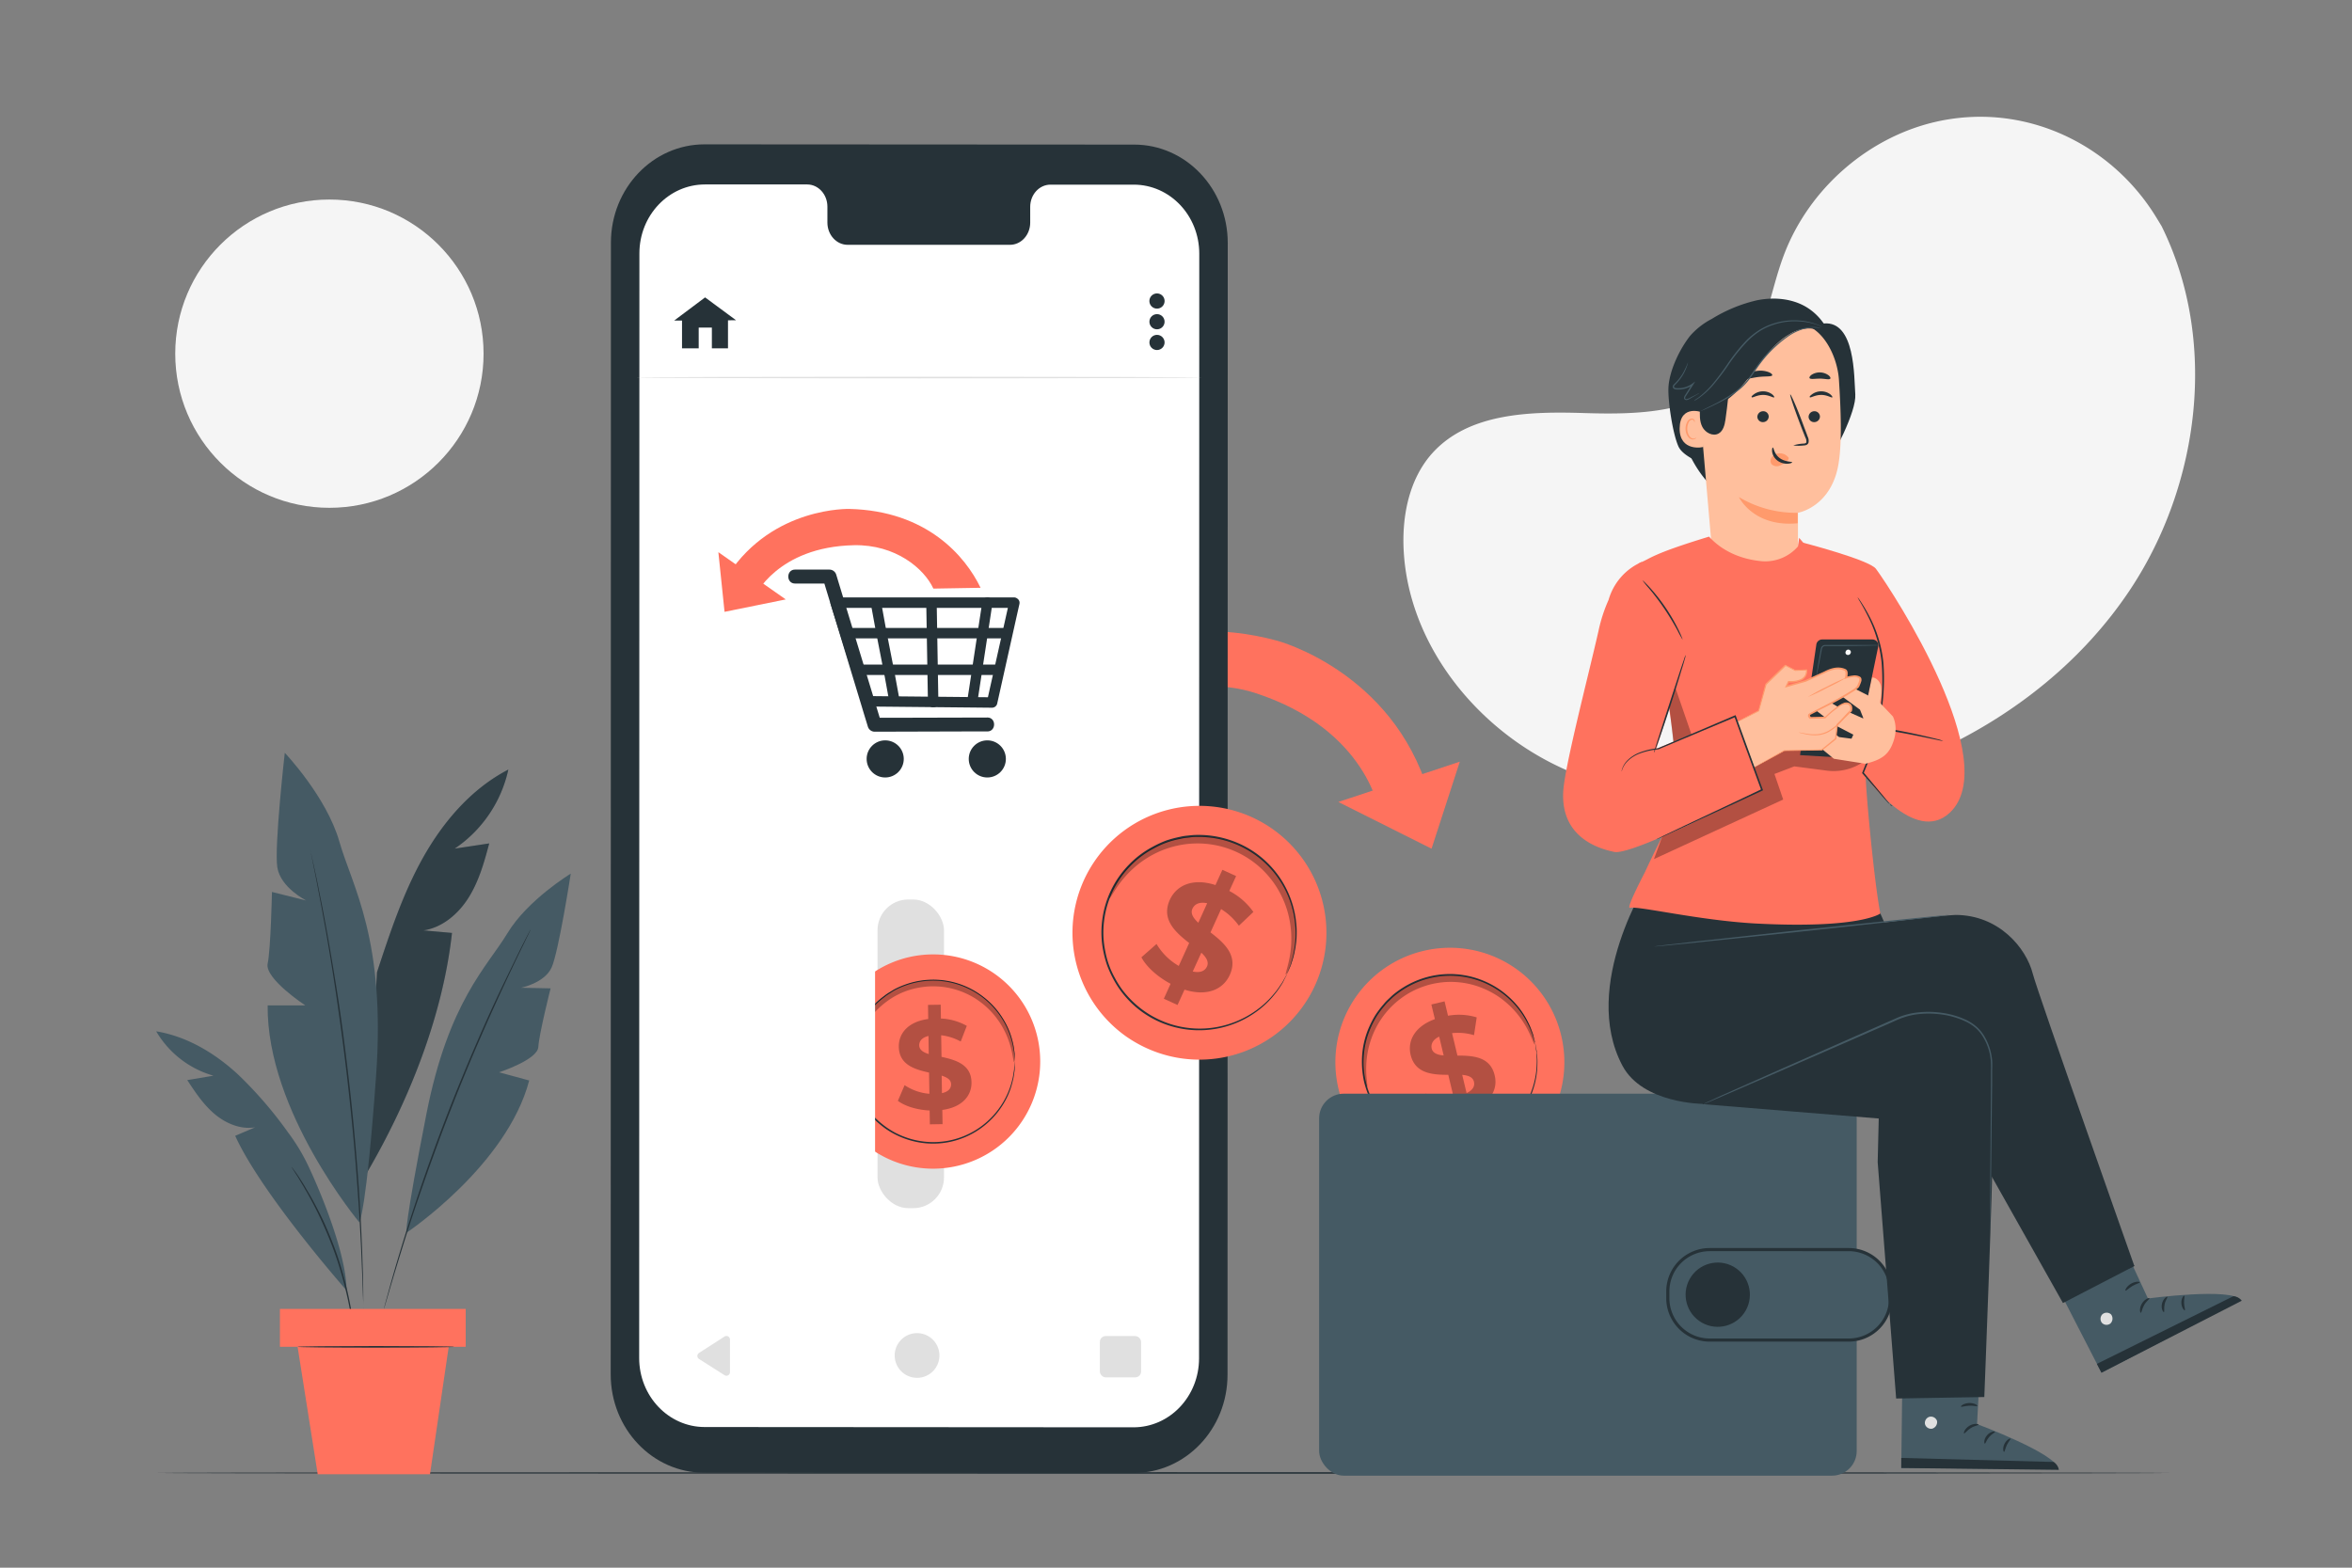 <svg xmlns="http://www.w3.org/2000/svg" viewBox="0 0 750 500"><rect x="0" y="0" width="750" height="500" fill="#808080" stroke="none"/><g id="freepik--background-simple--inject-6"><path d="M689.27,72.1l-1.52-2.5C675,48.53,651.85,35.83,627.48,37.37a64,64,0,0,0-9.33,1.29c-22.16,4.74-41.44,21.49-49.43,43-4.7,12.62-6,27.16-14.93,37.17-11.61,13-31.32,13.45-48.64,12.91s-37-.08-48.6,13c-7.23,8.2-9.53,19.85-8.95,30.83,1.54,29.07,21.8,55.06,47.55,68s56.09,14.08,84.27,8.39c39.49-8,77.05-29.82,99.62-63.58S707.33,108.54,689.27,72.1Z" style="fill:#f5f5f5"></path><circle cx="105.04" cy="112.8" r="49.16" style="fill:#f5f5f5"></circle></g><g id="freepik--Floor--inject-6"><path d="M691.74,469.79c0,.15-143.61.26-320.72.26s-320.76-.11-320.76-.26,143.58-.26,320.76-.26S691.74,469.65,691.74,469.79Z" style="fill:#263238"></path></g><g id="freepik--Arrow--inject-6"><path d="M407.29,204.36s36.65,9.66,48.24,48.31L440,259.58s-3.57-26.89-39.88-38.6c-19.65-6.34-45.67,2.6-52.87,10.8l-17.49-7.55C341.45,211.36,370.3,194.28,407.29,204.36Z" style="fill:#FF725E"></path><polygon points="465.5 242.93 426.76 255.78 456.49 270.68 465.5 242.93" style="fill:#FF725E"></polygon></g><g id="freepik--Device--inject-6"><path d="M361.57,469.79l-137-.08c-16.48,0-29.83-14-29.83-31.37l.07-360.95c0-17.32,13.38-31.36,29.86-31.35l137,.08c16.48,0,29.83,14.06,29.83,31.37l-.07,361C391.43,455.76,378.06,469.8,361.57,469.79Z" style="fill:#263238"></path><path d="M361.53,58.89l-26.56,0c-3.57,0-6.46,3.17-6.46,7.08V71c0,3.91-2.89,7.08-6.45,7.08l-51.77,0c-3.56,0-6.45-3.18-6.45-7.09V65.91c0-3.91-2.89-7.08-6.45-7.08h-9.34l-23.25,0c-11.55,0-20.91,9.83-20.91,22l-.07,352.31c0,12.13,9.35,22,20.89,22l136.73.09c11.54,0,20.91-9.83,20.91-22l.07-352.31C382.42,68.73,373.07,58.9,361.53,58.89Z" style="fill:#fff"></path><path d="M232.77,427.26V437.6a1.13,1.13,0,0,1-1.74,1l-8.13-5.17a1.14,1.14,0,0,1,0-1.92L231,426.3A1.13,1.13,0,0,1,232.77,427.26Z" style="fill:#e0e0e0"></path><path d="M299.56,432.33a7.13,7.13,0,1,1-7.13-7.14A7.14,7.14,0,0,1,299.56,432.33Z" style="fill:#e0e0e0"></path><rect x="350.72" y="426.12" width="13.15" height="13.18" rx="1.87" style="fill:#e0e0e0"></rect><path d="M253.52,186.12h11l-2.14-1.63q2.43,8,4.87,16l7.71,25.4c.59,2,1.19,3.9,1.78,5.85a2.28,2.28,0,0,0,2.14,1.63l31.46-.09h4.51c2.85,0,2.86-4.44,0-4.43l-31.46.08-4.51,0,2.14,1.62-4.86-16-7.72-25.39-1.78-5.86a2.28,2.28,0,0,0-2.14-1.63h-11c-2.86,0-2.86,4.44,0,4.44Z" style="fill:#263238"></path><path d="M321.86,191.77q-3.11,13.92-6.22,27.84c-.29,1.33-.59,2.67-.89,4l1.61-1.22-13.47-.13-21.6-.21-4.94-.05,1.6,1.22q-4.32-13.78-8.66-27.57l-1.22-3.88-1.61,2.1h57a1.67,1.67,0,0,0,0-3.33h-57a1.68,1.68,0,0,0-1.6,2.11q4.33,13.78,8.66,27.57c.41,1.29.82,2.59,1.22,3.88a1.73,1.73,0,0,0,1.61,1.23l13.47.13,21.6.21,4.94.05a1.7,1.7,0,0,0,1.6-1.22l6.21-27.85.9-4C325.53,190.56,322.33,189.67,321.86,191.77Z" style="fill:#263238"></path><path d="M277.8,193.19c1.75,10.15,4,20.22,5.73,30.37.36,2.11,3.57,1.21,3.21-.88-1.75-10.16-4-20.22-5.73-30.38-.36-2.1-3.57-1.21-3.21.89Z" style="fill:#263238"></path><path d="M295.37,192.75q.25,15.62.53,31.23c0,2.14,3.36,2.15,3.33,0q-.25-15.61-.53-31.23c0-2.14-3.36-2.15-3.33,0Z" style="fill:#263238"></path><path d="M311.6,224.36l4.23-27.74.6-4a1.73,1.73,0,0,0-1.16-2.05,1.69,1.69,0,0,0-2,1.17q-2.12,13.86-4.22,27.74c-.2,1.32-.41,2.64-.61,4a1.73,1.73,0,0,0,1.16,2.05,1.67,1.67,0,0,0,2.05-1.16Z" style="fill:#263238"></path><path d="M270.09,203.61h50.33a1.67,1.67,0,0,0,0-3.33H270.09a1.67,1.67,0,0,0,0,3.33Z" style="fill:#263238"></path><path d="M274.81,215.29h43.58a1.66,1.66,0,0,0,0-3.32H274.81a1.66,1.66,0,0,0,0,3.32Z" style="fill:#263238"></path><circle cx="314.83" cy="242.05" r="5.92" style="fill:#263238"></circle><circle cx="282.27" cy="242.05" r="5.92" style="fill:#263238"></circle><path d="M270.92,162.32s-24.35-.82-38.63,20.85l8.32,7.13s7.17-15.9,31.69-16.41c13.28-.27,22.4,7.46,25.33,13.84l15.05-.26C307.83,177.38,295.56,162.94,270.92,162.32Z" style="fill:#FF725E"></path><polygon points="229.07 176.11 250.56 191.18 231.04 195.14 229.07 176.11" style="fill:#FF725E"></polygon><path d="M371.36,96a2.42,2.42,0,1,1-2.42-2.41A2.42,2.42,0,0,1,371.36,96Z" style="fill:#263238"></path><circle cx="368.94" cy="102.61" r="2.42" style="fill:#263238"></circle><circle cx="368.94" cy="109.22" r="2.42" style="fill:#263238"></circle><polygon points="224.84 94.85 214.97 102.25 217.48 102.25 217.48 111.09 222.8 111.11 222.8 104.49 227 104.47 227 111.09 232.14 111.09 232.14 102.16 234.7 102.13 224.84 94.85" style="fill:#263238"></polygon><path d="M383.05,120.41c0,.14-40.27.26-89.93.26s-89.93-.12-89.93-.26,40.26-.26,89.93-.26S383.05,120.27,383.05,120.41Z" style="fill:#e0e0e0"></path><rect x="279.82" y="286.89" width="21.2" height="98.44" rx="9.8" style="fill:#e0e0e0"></rect><path d="M331.7,338.45a34.17,34.17,0,1,1-34.22-34.05A34.13,34.13,0,0,1,331.7,338.45Z" style="fill:#FF725E"></path><path d="M324.51,338.81a26,26,0,1,1-26.08-25.95A26,26,0,0,1,324.51,338.81Z" style="fill:#FF725E"></path><path d="M323.57,338.46a2,2,0,0,1-.05-.42c0-.31-.06-.72-.09-1.24q0-.41-.06-.9c0-.34-.11-.7-.18-1.09a18.55,18.55,0,0,0-.55-2.68,25,25,0,0,0-2.91-6.87,26,26,0,0,0-17.48-12.07,26,26,0,0,0-13.53,1.14,26.83,26.83,0,0,0-3.36,1.48c-.54.3-1.06.64-1.6,1a12.56,12.56,0,0,0-1.55,1.07,29.8,29.8,0,0,0-2.93,2.48,30.39,30.39,0,0,0-2.52,3,24.89,24.89,0,0,0-3.68,7.09,27.23,27.23,0,0,0-1.32,8.12,27.57,27.57,0,0,0,1.34,8.12,24.88,24.88,0,0,0,3.7,7.08,29,29,0,0,0,2.53,3,29.8,29.8,0,0,0,2.93,2.48,26.39,26.39,0,0,0,3.16,2,27.6,27.6,0,0,0,3.36,1.47,26,26,0,0,0,13.54,1.11,25.64,25.64,0,0,0,10.86-4.8,26,26,0,0,0,6.59-7.32,25.12,25.12,0,0,0,2.89-6.88,17.89,17.89,0,0,0,.54-2.68c.06-.39.14-.75.17-1.08s0-.63.06-.91q.06-.78.09-1.23a2,2,0,0,1,.05-.42,2.21,2.21,0,0,1,0,.42l0,1.24c0,.27,0,.58,0,.91s-.09.7-.15,1.1a16.87,16.87,0,0,1-.5,2.7,24.32,24.32,0,0,1-2.83,7,26.29,26.29,0,0,1-17.63,12.41,26.32,26.32,0,0,1-13.79-1.09,27.16,27.16,0,0,1-3.43-1.49,26.21,26.21,0,0,1-3.23-2,30.8,30.8,0,0,1-3-2.52,30.21,30.21,0,0,1-2.58-3,25.32,25.32,0,0,1-3.79-7.23,25.86,25.86,0,0,1,0-16.58,25.3,25.3,0,0,1,3.76-7.24,28,28,0,0,1,2.58-3,29.65,29.65,0,0,1,3-2.53,13,13,0,0,1,1.58-1.09c.55-.32,1.08-.67,1.64-1a27.23,27.23,0,0,1,3.43-1.5,26.33,26.33,0,0,1,13.79-1.12,26,26,0,0,1,11,4.92,25.69,25.69,0,0,1,6.63,7.45,24.4,24.4,0,0,1,2.86,7,18.17,18.17,0,0,1,.5,2.71c.06.39.12.76.15,1.09l0,.92c0,.52,0,.93,0,1.24A2.21,2.21,0,0,1,323.57,338.46Z" style="fill:#263238"></path><g style="opacity:0.3"><path d="M323.36,338.73c-.15,0-.26-1.14-.68-3.13a27.77,27.77,0,0,0-3-8,26.48,26.48,0,0,0-3.42-4.73,26,26,0,0,0-5.08-4.29,24.24,24.24,0,0,0-3.14-1.72,25.16,25.16,0,0,0-7.29-2.08,26.21,26.21,0,0,0-4-.19,25.67,25.67,0,0,0-3.95.45,25,25,0,0,0-3.73,1,23.41,23.41,0,0,0-3.41,1.53,23.69,23.69,0,0,0-3,1.93,26.13,26.13,0,0,0-4.8,4.62,26.75,26.75,0,0,0-3.1,4.94,27.77,27.77,0,0,0-2.46,8.16c-.29,2-.33,3.16-.48,3.17s-.34-1.14-.29-3.24a24.23,24.23,0,0,1,2-8.67,26.38,26.38,0,0,1,11.29-12.58,25.47,25.47,0,0,1,3.66-1.69,26.08,26.08,0,0,1,4-1.14,27.36,27.36,0,0,1,4.27-.49,27.78,27.78,0,0,1,4.29.21,25.8,25.8,0,0,1,4.07.87,25.92,25.92,0,0,1,7.11,3.37,26.31,26.31,0,0,1,5.31,4.73,26.85,26.85,0,0,1,3.43,5.16,24.54,24.54,0,0,1,2.51,8.52C323.63,337.57,323.48,338.73,323.36,338.73Z"></path></g><g style="opacity:0.3"><path d="M300.49,354l.07,4.53-4.05.07-.07-4.42c-4-.18-7.87-1.37-10.13-3.08l2.15-5a16.46,16.46,0,0,0,7.9,2.75l-.11-6.76c-4.51-1-9.55-2.45-9.64-8.24-.07-4.29,3-8,9.38-8.85l-.07-4.5,4.05-.06.07,4.41a18.37,18.37,0,0,1,8.25,2.34l-1.94,5a16.62,16.62,0,0,0-6.23-2l.11,6.88c4.51,1,9.47,2.41,9.56,8.11C309.86,349.46,306.84,353.15,300.49,354Zm-4.33-17.84-.09-5.75c-2.14.52-3,1.71-2.95,3.05S294.37,335.65,296.16,336.18Zm7.12,9.65c0-1.41-1.21-2.16-3-2.75l.09,5.59C302.43,348.2,303.3,347.13,303.28,345.83Z"></path></g><rect x="239.6" y="290.84" width="39.44" height="88.16" style="fill:#fff"></rect></g><g id="freepik--Coins--inject-6"><path d="M497.94,330.74a36.51,36.51,0,1,1-43.58-27.57A36.46,36.46,0,0,1,497.94,330.74Z" style="fill:#FF725E"></path><path d="M490.52,332.78a27.82,27.82,0,1,1-33.21-21A27.78,27.78,0,0,1,490.52,332.78Z" style="fill:#FF725E"></path><path d="M489.46,332.63a2.23,2.23,0,0,1-.15-.42l-.38-1.27-.27-.93c-.12-.34-.28-.7-.43-1.09a21,21,0,0,0-1.2-2.66,26.73,26.73,0,0,0-4.63-6.5,27.64,27.64,0,0,0-34.87-4.2,29.09,29.09,0,0,0-3.16,2.32c-.5.44-1,.92-1.45,1.37a13.72,13.72,0,0,0-1.37,1.48,29.79,29.79,0,0,0-2.47,3.27,30.82,30.82,0,0,0-1.94,3.69,26.48,26.48,0,0,0-2.19,8.25,27.1,27.1,0,0,0,3.78,16.93,26.55,26.55,0,0,0,5.5,6.53,25,25,0,0,0,7,4.42A27.5,27.5,0,0,0,455,365.2a28.92,28.92,0,0,0,3.84.75,27.67,27.67,0,0,0,29.76-18.67,26.37,26.37,0,0,0,1.42-7.84,21.11,21.11,0,0,0-.05-2.92c0-.42,0-.81-.08-1.17s-.1-.67-.15-1c-.08-.55-.14-1-.19-1.31a2.84,2.84,0,0,1-.05-.45,2.41,2.41,0,0,1,.11.44c.06.32.14.75.25,1.3q.07.44.18,1c0,.36.06.75.1,1.18a19.34,19.34,0,0,1,.1,2.94,26.15,26.15,0,0,1-1.33,7.94,28,28,0,0,1-15.5,17,28.07,28.07,0,0,1-14.63,2.06,28.62,28.62,0,0,1-3.93-.75,29.14,29.14,0,0,1-3.85-1.4,31.8,31.8,0,0,1-3.7-1.93,30.94,30.94,0,0,1-3.4-2.57,26.63,26.63,0,0,1-5.62-6.66,29.78,29.78,0,0,1-3.36-8.33,30.1,30.1,0,0,1-.51-9,27,27,0,0,1,2.25-8.42,30.72,30.72,0,0,1,2-3.77,31.91,31.91,0,0,1,2.53-3.32,14.31,14.31,0,0,1,1.4-1.51c.5-.46,1-.95,1.48-1.39a27.74,27.74,0,0,1,3.23-2.36,28.18,28.18,0,0,1,14.12-4.37,28,28,0,0,1,21.28,8.8,26.19,26.19,0,0,1,4.59,6.61,20.54,20.54,0,0,1,1.16,2.71c.15.4.3.76.41,1.1s.17.66.24,1l.33,1.28A2.49,2.49,0,0,1,489.46,332.63Z" style="fill:#263238"></path><g style="opacity:0.3"><path d="M489.31,333c-.16,0-.54-1.13-1.44-3.11a29.78,29.78,0,0,0-5-7.63,28.84,28.84,0,0,0-4.66-4.13,27.79,27.79,0,0,0-6.3-3.3,26.58,26.58,0,0,0-7.64-1.61,25.83,25.83,0,0,0-4.12.06A28.94,28.94,0,0,0,456,314a29.27,29.27,0,0,0-4,1.38,26.43,26.43,0,0,0-3.65,1.94,27,27,0,0,0-5.92,5.1,27.41,27.41,0,0,0-3.92,5.93,28.93,28.93,0,0,0-2.1,5.87,30,30,0,0,0-.67,9.08c.17,2.17.4,3.37.23,3.41s-.62-1.1-1-3.31a25.66,25.66,0,0,1,0-9.49,27.83,27.83,0,0,1,6-12.77,27.43,27.43,0,0,1,2.86-3,27.11,27.11,0,0,1,3.42-2.62,27.8,27.8,0,0,1,3.92-2.12,30,30,0,0,1,4.34-1.5,29.48,29.48,0,0,1,4.52-.78,27.59,27.59,0,0,1,4.45,0,26.83,26.83,0,0,1,4.26.64,26.17,26.17,0,0,1,3.94,1.22,28.34,28.34,0,0,1,6.63,3.7,28.68,28.68,0,0,1,4.77,4.58,26.13,26.13,0,0,1,4.6,8.31C489.32,331.7,489.43,332.94,489.31,333Z"></path></g><g style="opacity:0.3"><path d="M469,354.21l1.13,4.72-4.21,1-1.1-4.58c-4.23.74-8.53.39-11.28-.87l1.09-5.68a17.49,17.49,0,0,0,8.87,1l-1.68-7c-4.94,0-10.53-.33-12-6.35-1.06-4.46,1.26-9.06,7.73-11.41l-1.12-4.67,4.21-1,1.1,4.59a19.57,19.57,0,0,1,9.15.52l-.86,5.68a17.89,17.89,0,0,0-7-.65l1.71,7.16c4.94,0,10.44.31,11.86,6.24C477.72,347.28,475.42,351.84,469,354.21Zm-8.65-17.59-1.43-6c-2.11,1-2.7,2.47-2.37,3.85S458.36,336.48,460.36,336.62ZM470,345c-.35-1.47-1.77-2-3.73-2.18l1.39,5.81C469.68,347.69,470.34,346.38,470,345Z"></path></g><path d="M419.11,314.76a40.52,40.52,0,0,1-53.95,19.32,41.26,41.26,0,0,1-6.17-3.59,40.49,40.49,0,1,1,60.12-15.73Z" style="fill:#FF725E"></path><path d="M411.21,311.5a30.91,30.91,0,1,1-14.82-41.08A30.87,30.87,0,0,1,411.21,311.5Z" style="fill:#FF725E"></path><path d="M410.38,310.64a4.49,4.49,0,0,1,.16-.47c.13-.34.31-.79.53-1.37l.4-1c.12-.37.23-.8.36-1.25a21.79,21.79,0,0,0,.76-3.15,29.24,29.24,0,0,0,.37-8.85,30.7,30.7,0,0,0-27.74-27.47,31.54,31.54,0,0,0-4.36-.12c-.73,0-1.46.15-2.2.22a15,15,0,0,0-2.21.36,27.58,27.58,0,0,0-8.62,3.11,29.38,29.38,0,0,0-7.55,5.74,30.14,30.14,0,0,0-8.22,17.44,29.47,29.47,0,0,0,.38,9.48,27.62,27.62,0,0,0,3.09,8.62,30.42,30.42,0,0,0,2.37,3.78,32.31,32.31,0,0,0,2.86,3.28,30.88,30.88,0,0,0,14,8.07,30.85,30.85,0,0,0,24.87-4.16,29.51,29.51,0,0,0,6.6-5.92,22.61,22.61,0,0,0,1.94-2.6c.27-.39.53-.74.73-1.07l.53-.95.72-1.28a3,3,0,0,1,.26-.43,2.92,2.92,0,0,1-.2.46c-.17.32-.39.76-.67,1.31l-.5,1c-.2.34-.45.7-.71,1.1a22,22,0,0,1-1.91,2.65,29.17,29.17,0,0,1-6.58,6.06,31.12,31.12,0,0,1-25.22,4.38A30.79,30.79,0,0,1,355,312.22a35.28,35.28,0,0,1-1.93-4.23,34.55,34.55,0,0,1-1.24-4.57,30.06,30.06,0,0,1-.39-9.67,30.85,30.85,0,0,1,8.4-17.82,30,30,0,0,1,7.71-5.85,34,34,0,0,1,4.31-2,36.33,36.33,0,0,1,4.49-1.2,15.73,15.73,0,0,1,2.25-.36c.76-.07,1.51-.18,2.25-.21a31.78,31.78,0,0,1,19.81,5.92,31.11,31.11,0,0,1,12.68,22.23,29.08,29.08,0,0,1-.48,8.94,21.48,21.48,0,0,1-.82,3.16c-.15.45-.26.87-.4,1.25s-.3.7-.43,1l-.59,1.35A1.93,1.93,0,0,1,410.38,310.64Z" style="fill:#263238"></path><g style="opacity:0.3"><path d="M410,310.83c-.17-.07.29-1.35.85-3.7a32.84,32.84,0,0,0,.84-10.08,31.86,31.86,0,0,0-1.27-6.81,30.79,30.79,0,0,0-3.27-7.19,28.79,28.79,0,0,0-2.51-3.45,29.84,29.84,0,0,0-3.1-3.17,29.08,29.08,0,0,0-3.67-2.76,30,30,0,0,0-8.64-3.74,29.89,29.89,0,0,0-13.19-.35,31.12,31.12,0,0,0-7.49,2.53,32,32,0,0,0-5.84,3.73,33,33,0,0,0-6.78,7.51c-1.33,2-1.95,3.23-2.12,3.15s.21-1.39,1.33-3.62a29,29,0,0,1,6.5-8.31,31.18,31.18,0,0,1,6-4.2,31.54,31.54,0,0,1,7.93-2.92,30.13,30.13,0,0,1,4.53-.65,31.21,31.21,0,0,1,9.67.85,31.4,31.4,0,0,1,9.33,4,30.24,30.24,0,0,1,3.93,3,30.83,30.83,0,0,1,5.92,7.21,30.9,30.9,0,0,1,4.36,15,28.76,28.76,0,0,1-1.62,10.42C410.9,309.73,410.15,310.89,410,310.83Z"></path></g><g style="opacity:0.3"><path d="M377.72,315.64l-2.23,4.9-4.37-2,2.16-4.77c-4.21-2.23-7.76-5.48-9.31-8.45l4.83-4.25a19.46,19.46,0,0,0,7.08,7l3.32-7.31c-4.32-3.39-9-7.47-6.18-13.74,2.11-4.64,7.29-7.09,14.56-4.74l2.21-4.86,4.38,2L392,284.16a21.61,21.61,0,0,1,7.68,6.7l-4.63,4.39a19.65,19.65,0,0,0-5.67-5.31L386,297.38c4.35,3.34,8.95,7.39,6.15,13.56C390.09,315.5,385,317.93,377.72,315.64Zm4.4-21.34,2.82-6.22c-2.56-.53-4.05.33-4.71,1.77S380.47,292.81,382.12,294.3Zm2.75,14c.69-1.53-.2-2.94-1.79-4.45l-2.74,6C382.75,310.37,384.23,309.67,384.87,308.27Z"></path></g></g><g id="freepik--Plants--inject-6"><path d="M162.1,245.45c-11.71,6.06-20.69,16.51-27.15,28s-10.61,24.12-14.74,36.65l-3.6,64.61c13.62-23.18,24.56-50.43,27.52-77.16l-9.07-.81c6.08-.93,11.18-5.33,14.43-10.56S154.41,275,156,269L145,270.66A41,41,0,0,0,162.1,245.45Z" style="fill:#455a64"></path><g style="opacity:0.3"><path d="M162.1,245.45c-11.71,6.06-20.69,16.51-27.15,28s-10.61,24.12-14.74,36.65l-3.6,64.61c13.62-23.18,24.56-50.43,27.52-77.16l-9.07-.81c6.08-.93,11.18-5.33,14.43-10.56S154.41,275,156,269L145,270.66A41,41,0,0,0,162.1,245.45Z"></path></g><path d="M114.59,389.86S85,354.46,85.35,320.66h12s-13-8.53-12-13.31,1.37-22.87,1.37-22.87l10.92,2.73s-8.19-4.1-9.21-10.58,2.38-36.53,2.38-36.53,13.32,14,17.41,28.33,14.85,31.07,11.7,74.76S114.59,389.86,114.59,389.86Z" style="fill:#455a64"></path><path d="M129.58,393.2s32-21.35,39.17-48.59L159.14,342s12.3-4,12.52-8.08,3.91-18.69,3.91-18.69l-9.38-.2s7.48-1.5,9.72-6.49S182,278.64,182,278.64s-13.76,8.34-20.19,19S143.05,319.34,136,355.16,129.58,393.2,129.58,393.2Z" style="fill:#455a64"></path><path d="M98.89,271a1.4,1.4,0,0,1,.11.36c.06.27.15.63.26,1.09l.93,4.2c.41,1.83.89,4.06,1.4,6.67s1.14,5.56,1.74,8.85c1.26,6.57,2.6,14.41,4,23.14s2.67,18.37,3.85,28.5,2.06,19.81,2.76,28.63,1.14,16.76,1.41,23.44c.16,3.33.24,6.36.33,9s.13,4.94.15,6.81,0,3.29,0,4.3v1.12a1.59,1.59,0,0,1,0,.38,1.76,1.76,0,0,1,0-.38c0-.27,0-.64,0-1.11,0-1-.09-2.46-.15-4.31s-.13-4.15-.25-6.8-.21-5.67-.4-9c-.31-6.67-.84-14.61-1.52-23.42s-1.64-18.47-2.8-28.6-2.49-19.75-3.8-28.48-2.64-16.58-3.86-23.15c-.58-3.29-1.17-6.26-1.66-8.86s-.94-4.85-1.32-6.68l-.84-4.23c-.08-.46-.15-.82-.2-1.1A3.26,3.26,0,0,1,98.89,271Z" style="fill:#263238"></path><path d="M110.49,411.54S83.42,380.83,75,362.26l6.34-2.71c-4.6.76-9.31-1.22-12.88-4.22s-6.18-6.95-8.75-10.84l8.36-1.41a31,31,0,0,1-18.26-14.15c9.86,1.63,18.78,7,26.14,13.81A130.29,130.29,0,0,1,91.8,361.1,62.48,62.48,0,0,1,98,371.21C102.5,380.61,110.5,400.26,110.49,411.54Z" style="fill:#455a64"></path><path d="M169.17,296.52a1.31,1.31,0,0,1-.12.31l-.42.89c-.39.81-.95,1.95-1.65,3.41-1.45,2.95-3.51,7.23-6,12.56s-5.37,11.69-8.46,18.82-6.32,15-9.56,23.39-6.12,16.4-8.66,23.74-4.68,14-6.41,19.62-3.1,10.17-4,13.33c-.46,1.55-.81,2.77-1.07,3.63l-.29.94a1.17,1.17,0,0,1-.12.31s0-.11.07-.33l.24-.95c.23-.87.56-2.09,1-3.66.85-3.17,2.15-7.75,3.85-13.38s3.82-12.3,6.31-19.66,5.4-15.4,8.63-23.78,6.52-16.26,9.6-23.39,6-13.49,8.57-18.79S165.29,304,166.8,301c.74-1.44,1.32-2.57,1.74-3.36.19-.37.34-.65.46-.87A1.39,1.39,0,0,1,169.17,296.52Z" style="fill:#263238"></path><path d="M112.78,424.7a2.21,2.21,0,0,1-.12-.57l-.27-1.63c-.1-.71-.23-1.57-.42-2.57s-.35-2.15-.62-3.4c-.49-2.52-1.18-5.49-2.07-8.75s-2-6.81-3.4-10.46-2.9-7.06-4.37-10.11-2.93-5.72-4.23-7.93c-.62-1.12-1.25-2.09-1.77-3s-1-1.61-1.39-2.21l-.88-1.39a2.85,2.85,0,0,1-.28-.51s.14.14.37.45l1,1.34c.42.58.92,1.31,1.46,2.17S97,378,97.6,379.09c1.34,2.19,2.82,4.87,4.35,7.91s3,6.47,4.41,10.13,2.49,7.25,3.38,10.52,1.53,6.28,2,8.81c.25,1.26.4,2.41.55,3.42s.26,1.88.34,2.6.12,1.21.16,1.64A2.32,2.32,0,0,1,112.78,424.7Z" style="fill:#263238"></path><rect x="89.26" y="417.47" width="59.24" height="12.08" style="fill:#FF725E"></rect><polygon points="94.9 429.56 101.31 470.2 137.11 470.2 143.08 429.56 94.9 429.56" style="fill:#FF725E"></polygon><path d="M144.86,429.56c0,.14-11.2.26-25,.26s-25-.12-25-.26,11.2-.26,25-.26S144.86,429.41,144.86,429.56Z" style="fill:#263238"></path></g><g id="freepik--Character--inject-6"><rect x="420.64" y="348.82" width="171.42" height="121.83" rx="7.87" style="fill:#455a64"></rect><rect x="531.83" y="398.55" width="71.03" height="28.85" rx="13.33" style="fill:#455a64"></rect><path d="M589.54,427.9H545.17a13.86,13.86,0,0,1-13.84-13.84v-2.18a13.85,13.85,0,0,1,13.84-13.83h44.37a13.85,13.85,0,0,1,13.83,13.83v2.18A13.86,13.86,0,0,1,589.54,427.9Zm-44.37-28.85a12.85,12.85,0,0,0-12.84,12.83v2.18a12.85,12.85,0,0,0,12.84,12.84h44.37a12.85,12.85,0,0,0,12.83-12.84v-2.18a12.85,12.85,0,0,0-12.83-12.83Z" style="fill:#263238"></path><circle cx="547.76" cy="412.97" r="10.25" transform="translate(-105.16 623.39) rotate(-54.88)" style="fill:#263238"></circle><path d="M535.27,128.32a37.31,37.31,0,0,0,11.92,28.2q2.65-7.72,5.33-15.44" style="fill:#263238"></path><path d="M575.44,97.61c-4.58-2.5-10.1-2.86-15.21-1.83a47.77,47.77,0,0,0-14.39,5.94,23.64,23.64,0,0,0-6.88,5.37c-3.32,4.18-6.6,11-6.92,16.37-.26,4.31,1.39,15.09,3.21,19,1.67,3.59,9.49,6.32,13.35,7.21L584,108.48A17.94,17.94,0,0,0,575.44,97.61Z" style="fill:#263238"></path><path d="M581.54,103.17l-8.49-1.52c4.64,11,5.9,36.33,8.56,48,3.13-4.55,10.4-18.38,10-23.88S591.63,102.23,581.54,103.17Z" style="fill:#263238"></path><path d="M586.4,121.19c-.55-8.48-6.2-18.88-14.65-18l-19.55,5a14.51,14.51,0,0,0-10.92,13.36c0,.32,0-.07,0,.17l4.37,50.64,14.68,29.13h0l13-24.57c0-4.13,0-13.4,0-13.38s10.84-1.82,13-16C587.39,140.56,587,130.61,586.4,121.19Z" style="fill:#ffbf9d"></path><path d="M580.34,132.79a1.81,1.81,0,0,1-1.74,1.84,1.75,1.75,0,0,1-1.88-1.63,1.83,1.83,0,0,1,1.75-1.84A1.75,1.75,0,0,1,580.34,132.79Z" style="fill:#263238"></path><path d="M584.28,126.73c-.23.24-1.6-.78-3.56-.77s-3.38,1-3.59.75.13-.53.75-1a4.94,4.94,0,0,1,2.87-.9,4.8,4.8,0,0,1,2.83.91C584.18,126.2,584.39,126.62,584.28,126.73Z" style="fill:#263238"></path><path d="M564,132.79a1.81,1.81,0,0,1-1.74,1.84,1.75,1.75,0,0,1-1.88-1.63,1.83,1.83,0,0,1,1.75-1.84A1.73,1.73,0,0,1,564,132.79Z" style="fill:#263238"></path><path d="M565.74,126.73c-.22.24-1.6-.78-3.55-.77s-3.38,1-3.59.75.12-.53.75-1a4.91,4.91,0,0,1,2.87-.9,4.8,4.8,0,0,1,2.83.91C565.65,126.2,565.85,126.62,565.74,126.73Z" style="fill:#263238"></path><path d="M571.84,142.06a12.69,12.69,0,0,1,3.17-.58c.5,0,1-.15,1-.49a2.53,2.53,0,0,0-.33-1.48c-.47-1.2-1-2.47-1.48-3.79-2.06-5.4-3.55-9.84-3.33-9.92S573,130,575,135.43c.49,1.33,1,2.6,1.42,3.81a2.91,2.91,0,0,1,.26,2,1.26,1.26,0,0,1-.82.73,3.53,3.53,0,0,1-.84.12A12.82,12.82,0,0,1,571.84,142.06Z" style="fill:#263238"></path><path d="M554.49,158.53s4.6,9.71,18.75,8.36v-3.33A35.52,35.52,0,0,1,554.49,158.53Z" style="fill:#ff9a6c"></path><path d="M565.13,119.68c-.19.53-2.14.28-4.43.56s-4.14.91-4.44.44c-.14-.23.18-.73.93-1.24a7.41,7.41,0,0,1,3.29-1.17,7.59,7.59,0,0,1,3.47.4C564.79,119,565.21,119.43,565.13,119.68Z" style="fill:#263238"></path><path d="M583.64,120.76c-.34.45-1.69,0-3.3,0s-3,.3-3.31-.16c-.13-.22.08-.67.68-1.09a4.8,4.8,0,0,1,5.32.15C583.6,120.09,583.79,120.54,583.64,120.76Z" style="fill:#263238"></path><path d="M582.56,108.28a6.24,6.24,0,0,0-5.5-3.53,12.14,12.14,0,0,0-6.52,1.91c-8.42,4.86-12.75,16.62-21.07,21.66-2.05,1.24-4.71.1-6.45,1.74s-2.87,4.27-1.91,6.46a20,20,0,0,1-2.89-4.89,6.69,6.69,0,0,1,.24-5.51c.72-1.25,2-2.2,2.34-3.6.31-1.23-.18-2.51-.13-3.78a8.29,8.29,0,0,1,1.3-3.61c3.26-5.76,7.74-11,13.52-14.22A24,24,0,0,1,567.9,97.7a18.3,18.3,0,0,1,11.8,4.69c1.87,1.74,3.82,3.53,2.86,5.89" style="fill:#263238"></path><path d="M543.22,131.82c-.15-.41-7.52-3.07-7.62,4.77-.1,7.61,7.59,6.12,7.61,5.9S543.22,131.82,543.22,131.82Z" style="fill:#ffbf9d"></path><path d="M540.88,139.58s-.13.09-.36.19a1.28,1.28,0,0,1-1,0c-.8-.3-1.47-1.58-1.49-3a4.4,4.4,0,0,1,.39-1.89,1.53,1.53,0,0,1,1-1,.67.67,0,0,1,.78.37c.1.21,0,.36.09.38s.16-.13.1-.44a.78.78,0,0,0-.29-.48,1,1,0,0,0-.73-.2,1.85,1.85,0,0,0-1.4,1.16,4.42,4.42,0,0,0-.48,2.12c0,1.54.81,3,1.9,3.31a1.43,1.43,0,0,0,1.22-.19C540.87,139.76,540.91,139.59,540.88,139.58Z" style="fill:#ff9a6c"></path><path d="M540.19,127.9a2.6,2.6,0,0,0,.46-.26c.29-.18.74-.43,1.28-.81a26.52,26.52,0,0,0,4.11-3.74,72.87,72.87,0,0,0,5-6.53,59.94,59.94,0,0,1,6.29-7.83,23.78,23.78,0,0,1,4-3.21,20,20,0,0,1,4.38-2,21.56,21.56,0,0,1,8.07-1,21.1,21.1,0,0,1,5.41,1c.62.19,1.09.41,1.41.53a3.09,3.09,0,0,0,.5.17l-.47-.24a13.85,13.85,0,0,0-1.4-.58,19.83,19.83,0,0,0-5.43-1.18,21.6,21.6,0,0,0-8.18.93,19.55,19.55,0,0,0-4.46,2,24.68,24.68,0,0,0-4.13,3.25,57.7,57.7,0,0,0-6.3,7.89,80.56,80.56,0,0,1-4.95,6.56,28.71,28.71,0,0,1-4,3.79c-.52.4-1,.66-1.24.86A3.86,3.86,0,0,0,540.19,127.9Z" style="fill:#455a64"></path><path d="M542.11,130.06c-.12,2.08-.22,4.27.74,6.12s3.39,3.11,5.2,2.07c1.47-.84,1.91-2.73,2.16-4.41.73-4.85,1.06-9.76,1.82-14.6Z" style="fill:#263238"></path><path d="M580.68,104.65s-.67-.12-1.89-.16a12.76,12.76,0,0,0-5,.92,16.63,16.63,0,0,0-3.16,1.62,34.08,34.08,0,0,0-3.26,2.49A39.34,39.34,0,0,0,561,116.4c-1,1.36-1.82,2.75-2.75,4a19.5,19.5,0,0,1-3.05,3.43,34.71,34.71,0,0,1-6.44,4.31c-2,1-3.58,1.75-4.7,2.25l-1.3.55a2.74,2.74,0,0,1-.47.17s.14-.1.43-.25l1.27-.63c1.1-.54,2.71-1.3,4.63-2.36a35.34,35.34,0,0,0,6.32-4.34,18.82,18.82,0,0,0,3-3.38c.91-1.28,1.77-2.68,2.75-4a38,38,0,0,1,6.47-6.93,31.75,31.75,0,0,1,3.32-2.48,16.6,16.6,0,0,1,3.24-1.62,12.72,12.72,0,0,1,5.16-.8,8.25,8.25,0,0,1,1.41.2A2.18,2.18,0,0,1,580.68,104.65Z" style="fill:#455a64"></path><path d="M541.9,125.35a4.09,4.09,0,0,1-.68.46l-1.93,1.13-.65.37a2.15,2.15,0,0,1-.83.28.8.8,0,0,1-.51-.12A.68.68,0,0,1,537,127a1.67,1.67,0,0,1,.36-1l2.24-3.59.3.29a7.82,7.82,0,0,1-2.45,1.22,8,8,0,0,1-2.72.32,2.38,2.38,0,0,1-.69-.12.89.89,0,0,1-.59-.52.83.83,0,0,1,.12-.77,3.37,3.37,0,0,1,.44-.47,16.19,16.19,0,0,0,2.59-3.27,27.79,27.79,0,0,0,1.65-3.51,4.29,4.29,0,0,1-.24,1,14.31,14.31,0,0,1-1.15,2.64,15.27,15.27,0,0,1-2.58,3.4c-.28.27-.56.58-.45.82s.52.36.92.36a7.65,7.65,0,0,0,4.9-1.46l.91-.67-.61,1-2.28,3.56a1.38,1.38,0,0,0-.32.74c0,.22.19.34.43.32a3.82,3.82,0,0,0,1.37-.56l2-1A3.08,3.08,0,0,1,541.9,125.35Z" style="fill:#455a64"></path><path d="M570.15,145.76a3.43,3.43,0,0,0-3.07-1.14,3.11,3.11,0,0,0-2.1,1.19,1.91,1.91,0,0,0-.08,2.21,2.34,2.34,0,0,0,2.49.54,7.21,7.21,0,0,0,2.35-1.49,2,2,0,0,0,.52-.56.62.62,0,0,0,0-.69" style="fill:#ff9a6c"></path><path d="M565.32,142.74c.31,0,.37,2,2.16,3.34s4,1.09,4,1.37c0,.12-.47.4-1.39.45a5.08,5.08,0,0,1-3.31-1,4.33,4.33,0,0,1-1.69-2.81C565,143.23,565.18,142.73,565.32,142.74Z" style="fill:#263238"></path><polygon points="593.73 278.09 601.92 296.59 562.17 311.46 553.28 291.57 593.73 278.09" style="fill:#263238"></polygon><path d="M674.05,390.66l10.87,23.47s27.15-3.6,29.58.55l-44.38,23.13-18.45-35.87Z" style="fill:#455a64"></path><path d="M670.44,419.14a2.07,2.07,0,0,0-.2,2.75,2,2,0,0,0,2.72.23,2.18,2.18,0,0,0,.2-2.91,2.07,2.07,0,0,0-2.86.07" style="fill:#e0e0e0"></path><path d="M670.11,437.81,668.65,435l43.53-21.59a3.82,3.82,0,0,1,2.67,1.44Z" style="fill:#263238"></path><path d="M685.41,414.07c.1.22-.95.88-1.67,2.13s-.83,2.48-1.08,2.5-.57-1.43.34-2.93S685.35,413.84,685.41,414.07Z" style="fill:#263238"></path><path d="M691.12,413.62c.16.19-.6,1.05-.87,2.36s0,2.4-.22,2.5-1-1.07-.62-2.69S691,413.41,691.12,413.62Z" style="fill:#263238"></path><path d="M696.68,417.92c-.17.14-1-.8-1.09-2.29s.74-2.5.93-2.36-.12,1.1-.07,2.33S696.89,417.78,696.68,417.92Z" style="fill:#263238"></path><path d="M682.31,409c0,.24-1.15.45-2.35,1.17s-2,1.6-2.19,1.47.33-1.39,1.75-2.21S682.33,408.73,682.31,409Z" style="fill:#263238"></path><path d="M680.59,403.58c0,.09-.75.67-2.26,1.14a11.19,11.19,0,0,1-2.73.47,11.35,11.35,0,0,1-1.64,0,3.34,3.34,0,0,1-1-.18,1.07,1.07,0,0,1-.7-1.12,1.36,1.36,0,0,1,.71-1,3.22,3.22,0,0,1,.9-.31,9.9,9.9,0,0,1,1.65-.23,9,9,0,0,1,2.78.31c1.53.44,2.31,1.08,2.25,1.16s-.92-.31-2.39-.57a10.18,10.18,0,0,0-2.59-.11,9.14,9.14,0,0,0-1.49.26c-.55.11-1,.32-1,.59,0,.11,0,.14.18.23a2.5,2.5,0,0,0,.7.13,13.59,13.59,0,0,0,1.54.08,14.64,14.64,0,0,0,2.6-.27A17.79,17.79,0,0,1,680.59,403.58Z" style="fill:#263238"></path><path d="M631.82,428.37l-1.38,25.83s25.67,9.53,25.88,14.33l-50.05-.33.49-40.33Z" style="fill:#455a64"></path><path d="M615.3,451.86a2.05,2.05,0,0,0-1.47,2.33,2,2,0,0,0,2.3,1.47,2.18,2.18,0,0,0,1.54-2.48,2.05,2.05,0,0,0-2.56-1.26" style="fill:#e0e0e0"></path><path d="M606.27,468.2l0-3.21,48.57,1.29a3.83,3.83,0,0,1,1.69,2.52Z" style="fill:#263238"></path><path d="M630.89,454.37c0,.25-1.24.34-2.47,1.11s-1.89,1.8-2.12,1.7.17-1.52,1.67-2.43S631,454.15,630.89,454.37Z" style="fill:#263238"></path><path d="M636.16,456.65c.05.25-1,.65-1.88,1.68s-1.12,2.12-1.37,2.11-.37-1.41.71-2.67S636.16,456.42,636.16,456.65Z" style="fill:#263238"></path><path d="M639.06,463.05c-.23.05-.55-1.19.11-2.53s1.82-1.86,1.92-1.65-.63.92-1.15,2S639.3,463,639.06,463.05Z" style="fill:#263238"></path><path d="M630.55,448.41c-.11.22-1.23-.14-2.63-.07s-2.49.49-2.61.28.93-1.08,2.58-1.14S630.68,448.22,630.55,448.41Z" style="fill:#263238"></path><path d="M631.55,442.86a4.86,4.86,0,0,1-2.53-.06,11.51,11.51,0,0,1-2.64-.86,12.26,12.26,0,0,1-1.44-.8,3,3,0,0,1-.75-.61,1.07,1.07,0,0,1-.09-1.31,1.38,1.38,0,0,1,1.09-.55,3.71,3.71,0,0,1,.95.15A9.06,9.06,0,0,1,630,441c1.15,1.11,1.54,2,1.45,2.08s-.67-.7-1.85-1.62a10.25,10.25,0,0,0-2.23-1.31,8.8,8.8,0,0,0-1.45-.47c-.53-.15-1-.16-1.13.07s-.06.13.05.29a2.8,2.8,0,0,0,.56.44,14.36,14.36,0,0,0,1.32.79,14.87,14.87,0,0,0,2.43,1A16.77,16.77,0,0,1,631.55,442.86Z" style="fill:#263238"></path><path d="M517.35,304.37s100.29-12.56,106.2-12.56c13.87,0,22.58,10.57,24.65,18.73,1.53,6,32.4,93.25,32.4,93.25l-22.77,11.8-33.49-59.51-17.07-29.69-88,13.59Z" style="fill:#263238"></path><path d="M611.41,323.65s13.75,0,21.17,11c4.36,6.47,2.83,18,2.92,26.73.12,11.87-2.75,84.19-2.75,84.19l-28.11.47-5.89-75.37.34-13.93L543,352.16s-5.11-17,7.46-30.44C552,320,611.41,323.65,611.41,323.65Z" style="fill:#263238"></path><path d="M525.92,280.12s-22.17,34.12-8.57,59.76c6.48,12.21,25.87,12.2,25.87,12.2l19.89-24.9V286Z" style="fill:#263238"></path><path d="M543.22,352.08a2.5,2.5,0,0,1,.38-.2l1.12-.52,4.32-2,16-7.11,23.69-10.47,14-6.17c1.23-.51,2.41-1.12,3.71-1.56a23.7,23.7,0,0,1,4-1,30.14,30.14,0,0,1,8.38-.07,26.79,26.79,0,0,1,8.07,2.28,14.78,14.78,0,0,1,3.46,2.27,13,13,0,0,1,2.55,3.19,18.12,18.12,0,0,1,2.35,7.51c.11,1.3,0,2.55,0,3.8s0,2.48,0,3.7c-.12,9.75-.22,18.52-.3,25.9s-.19,13.31-.25,17.46c0,2-.07,3.63-.09,4.75,0,.52,0,.93,0,1.23a2.7,2.7,0,0,1,0,.42,3.33,3.33,0,0,1,0-.42c0-.3,0-.71,0-1.23,0-1.12,0-2.71,0-4.75,0-4.15,0-10.11.07-17.46s.11-16.16.18-25.9c0-1.22,0-2.45,0-3.7s.06-2.52-.05-3.76a17.43,17.43,0,0,0-2.29-7.27,12.41,12.41,0,0,0-2.44-3.06,13.9,13.9,0,0,0-3.34-2.17,26.32,26.32,0,0,0-7.89-2.24,29.75,29.75,0,0,0-8.22.07,23.21,23.21,0,0,0-3.9,1c-1.25.43-2.46,1-3.68,1.55l-14,6.14-23.73,10.36-16,6.94-4.37,1.86-1.14.47A1.9,1.9,0,0,1,543.22,352.08Z" style="fill:#455a64"></path><line x1="527.41" y1="301.88" x2="621.57" y2="291.81" style="fill:#455a64"></line><path d="M621.57,291.81c0,.14-21.05,2.51-47.05,5.29s-47.09,4.92-47.11,4.78,21.05-2.51,47.05-5.29S621.55,291.67,621.57,291.81Z" style="fill:#455a64"></path><path d="M596.78,242.1c1.63-5.19,7.33-24.29,6.05-34.36-1-8-8.23-18.34-10.38-23.84-1-2.59-9.11-5.26-13.94-6.69l-4.8-5.67-.4,2.77A13.84,13.84,0,0,1,561.85,179c-7.13-.64-13-3.55-16.87-7.85-18.52,5.65-18.46,6.91-22,8.32-4.58,1.82,9.12,45.71,9.12,45.71s4.91,27.57.29,36.86c-2.6,5.23-5.61,11.2-7.82,16.06,0,0-6.16,11.74-4.84,11.44,2.77-.64,22,4,40.07,5,33.41,1.76,39.8-3.19,39.8-3.19-1.75-8.55-4.68-38.52-4.67-44.34C594.91,246,596.49,243,596.78,242.1Z" style="fill:#FF725E"></path><path d="M574.3,172.91s21.77,5.61,23.9,8.51c5.79,7.87,40.67,61.72,23.55,77.78-11.22,10.52-27-11.68-27-11.68Z" style="fill:#FF725E"></path><path d="M619.66,236.33a9.63,9.63,0,0,1-1.53-.26l-4.17-.86c-3.55-.72-8.52-1.74-14.22-2.56l.3-.17-1.71,4.22-4.06,9.91,0-.25,6.3,7.56,1.75,2.16a5.3,5.3,0,0,1,.58.8s1.61.74-.7-.7l-1.87-2.07-6.46-7.43-.1-.12.06-.13,4-9.94c.59-1.44,1.17-2.85,1.72-4.21l.08-.2.23,0c5.73.85,10.69,1.93,14.22,2.75,1.77.41,3.17.76,4.14,1A10.41,10.41,0,0,1,619.66,236.33Z" style="fill:#263238"></path><path d="M598.72,233.8a10.38,10.38,0,0,1,.16-1.77c.16-1.22.36-2.84.61-4.79a73.35,73.35,0,0,0,.53-15.82,42.53,42.53,0,0,0-4.5-15.13c-.91-1.82-1.74-3.26-2.32-4.25a12.63,12.63,0,0,1-.87-1.56s.12.12.3.36.44.61.76,1.09c.64,1,1.52,2.37,2.49,4.19a40.55,40.55,0,0,1,4.7,15.25,66.94,66.94,0,0,1-.7,15.92c-.29,2-.58,3.65-.78,4.77A11.24,11.24,0,0,1,598.72,233.8Z" style="fill:#263238"></path><g style="opacity:0.3"><path d="M527.41,274l41.21-19-2.79-8.15,6.34-2.42,10.33,1.35A16.78,16.78,0,0,0,596.57,241h0l-25.67-6.49-29.28,6.24-7.44-21.57-1.84,6.32,1.53,13.57,1,14.66Z"></path></g><path d="M523.48,179.25a18.8,18.8,0,0,0-10.54,12.08,48.4,48.4,0,0,0-3.2,9.84c-3.47,15.3-11,44-11.28,51.66-.54,13.78,10.42,17.69,16.34,18.89s47-20.06,47-20.06l-8.54-23.21-25.11,10.39s5.73-17.7,7.39-24.94S523.48,179.25,523.48,179.25Z" style="fill:#FF725E"></path><path d="M599.89,229.92a19,19,0,0,1-.23-6.92,12.37,12.37,0,0,0,.15-4.2c-.26-1.37-1.54-2.82-2.93-2.71l-2.1,10.09Z" style="fill:#ffbf9d"></path><path d="M598.92,206.24l-7.39,35.66L574,240.84l5.19-35.28a1.89,1.89,0,0,1,1.88-1.61l16,0A1.89,1.89,0,0,1,598.92,206.24Z" style="fill:#263238"></path><path d="M579.21,215.51a5.72,5.72,0,0,0,.27-1c.15-.75.35-1.72.59-2.89l.83-4.28c0-.2.07-.42.12-.58a1.17,1.17,0,0,1,.31-.45,1,1,0,0,1,.5-.26,4,4,0,0,1,.62,0h2.77c3.79,0,7.23-.06,9.71-.1l3-.08a5,5,0,0,0,1.08-.08,7.88,7.88,0,0,0-1.08-.06l-3,0c-2.48,0-5.92,0-9.71,0h-2.77a3.49,3.49,0,0,0-.7,0,1.44,1.44,0,0,0-.65.33,1.51,1.51,0,0,0-.4.6,6.24,6.24,0,0,0-.14.64c-.28,1.6-.53,3.05-.75,4.3l-.47,2.9A6.39,6.39,0,0,0,579.21,215.51Z" style="fill:#455a64"></path><path d="M588.58,207.73a.86.86,0,0,1,1-.52.85.85,0,0,1,.62.69,1,1,0,0,1-.48.89.89.89,0,0,1-1-.09A.81.81,0,0,1,588.58,207.73Z" style="fill:#fafafa"></path><path d="M589.06,218.49c.41.1,9.68,4.89,9.68,4.89l4.84,5.1s1.75,3,.33,7.56-3.73,6.23-9.06,7.55L584.78,242l-5.1-4.18a3.18,3.18,0,0,1-1-3.41l.07-.21-.58-1a1.76,1.76,0,0,1,.09-1.94h0a1.76,1.76,0,0,1,2.45-.38l5.74,4.2,3.95.52.59-1.29-5.79-3-7.36-5.7a2.16,2.16,0,0,1-.33-3.11h0a2.16,2.16,0,0,1,2.75-.46l6.84,4,7.14,3.15-1.13-2.84-8.39-6.21S584,217.21,589.06,218.49Z" style="fill:#ffbf9d"></path><path d="M588.22,213.6s-1.93-1.11-5.14.22-7.31,3.34-7.31,3.34l-6.15,1.75.73-1.52s6.07.62,5.78-3.8l-3.66.16-3.14-1.61-6.19,6-2.33,8.51L554,230.19l5.35,14.56,9.61-5.33,12-.23,4.41-3.57.49-4.53,4.32-4.4s.54-2.2-1.45-2.41-6.78,4.55-6.78,4.55l-4.81.11s-.82-.75-.15-1.18,14.84-7.39,15.47-8.95,1.28-2.58-.13-3a7.78,7.78,0,0,0-3.75.36S589.29,213.94,588.22,213.6Z" style="fill:#ffbf9d"></path><path d="M576.47,222.3a67.14,67.14,0,0,0,6.31-3,66,66,0,0,0,6.15-3.27,65.81,65.81,0,0,0-6.31,2.95A64.47,64.47,0,0,0,576.47,222.3Z" style="fill:#ff9a6c"></path><path d="M573.61,233.61a2.89,2.89,0,0,0,.72.23c.47.12,1.16.3,2,.45a13.66,13.66,0,0,0,3.07.21,8.88,8.88,0,0,0,3.64-1,16,16,0,0,0,5.1-4.51c.53-.69.94-1.26,1.21-1.66a3.23,3.23,0,0,0,.4-.65,25.2,25.2,0,0,0-1.82,2.15,17.13,17.13,0,0,1-5.05,4.35,8.92,8.92,0,0,1-3.5,1,14.25,14.25,0,0,1-3-.13C574.68,233.78,573.62,233.55,573.61,233.61Z" style="fill:#ff9a6c"></path><path d="M554,230.19l.43-.25,1.3-.71,5-2.66-.06.07,2.28-8.53,0,0,0,0,6.16-6,.1-.1.12.07,3.15,1.6-.1,0,3.66-.17h.22v.21a3.73,3.73,0,0,1-.39,2A3.51,3.51,0,0,1,574.4,217a8.24,8.24,0,0,1-4.12.64l.23-.13-.72,1.53-.28-.33,6.15-1.77,0,0,6-2.73c1.92-1,4.39-1.88,6.74-.84l0,0a1.09,1.09,0,0,1,.63.6,1.93,1.93,0,0,1,.15.78,5.13,5.13,0,0,1-.21,1.5l-.33-.32a11.37,11.37,0,0,1,2.19-.47,3.44,3.44,0,0,1,2.35.42,1,1,0,0,1,.38.63,1.85,1.85,0,0,1,0,.67,9.07,9.07,0,0,1-.4,1.11l-.22.53a2.31,2.31,0,0,1-.16.3,2.8,2.8,0,0,1-.22.25,9,9,0,0,1-.93.75,89.6,89.6,0,0,1-7.86,4.52l-3.91,2c-.64.34-1.28.66-1.92,1-.29.16-.72.34-.76.47s.11.45.32.65l-.18-.07,4.81-.11-.17.07a29.81,29.81,0,0,1,4.62-3.76,7.43,7.43,0,0,1,1.32-.67,2.32,2.32,0,0,1,1.54-.07,1.67,1.67,0,0,1,1.11,1.1,3.05,3.05,0,0,1,0,1.5v.06l0,0L586,231.24l.06-.13c-.17,1.56-.34,3.07-.5,4.54v.08l-.06.05-4.43,3.55-.05,0H581l-12.05.19.07,0-7.15,3.89-1.88,1-.48.25c-.11.06-.17.08-.17.07l.15-.1.47-.28,1.84-1.06,7.09-4h.06l12-.28-.11,0,4.4-3.58-.08.14q.24-2.19.48-4.53V231l.05-.05,4.31-4.41-.06.11c.18-.81,0-1.83-.84-2a3.17,3.17,0,0,0-2.47.7,28.94,28.94,0,0,0-4.52,3.7l-.07.07H582l-4.8.13h-.11l-.07-.07a2,2,0,0,1-.38-.49.87.87,0,0,1-.06-.73,1.07,1.07,0,0,1,.51-.47l.48-.25,1.92-1,3.9-2a88.73,88.73,0,0,0,7.8-4.5A7.42,7.42,0,0,0,592,219a1.29,1.29,0,0,0,.16-.18.73.73,0,0,0,.1-.2l.23-.53c.26-.66.66-1.5.21-1.8a3,3,0,0,0-2-.31,10.25,10.25,0,0,0-2.08.44l-.46.15.13-.47a4.77,4.77,0,0,0,.19-1.34c0-.44-.15-.82-.43-.9h0l0,0a5.4,5.4,0,0,0-3.19-.28,12.26,12.26,0,0,0-3.09,1.14l-5.93,2.7h0l-6.16,1.75-.5.14.23-.47.73-1.52.06-.14h.17a7.86,7.86,0,0,0,3.87-.58,3.11,3.11,0,0,0,1.33-1.23,3.36,3.36,0,0,0,.34-1.74l.23.2-3.66.15h-.06l0,0-3.14-1.63.23,0-6.2,6,0-.07c-.93,3.32-1.73,6.19-2.38,8.5v.05l0,0-5.08,2.57-1.32.65Z" style="fill:#ff9a6c"></path><path d="M528.16,267.71a4.57,4.57,0,0,1,.63-.34l1.85-.92,7-3.34,24.11-11.4-.13.31c-1.56-4.26-3.24-8.87-5-13.64-1.22-3.38-2.42-6.67-3.57-9.85l.34.15L528.82,239h-.05a22.56,22.56,0,0,0-5.89,1.32,11,11,0,0,0-3.82,2.39,7.17,7.17,0,0,0-1.62,2.35c-.12.3-.19.54-.24.7a1,1,0,0,1-.07.25.64.64,0,0,1,0-.26,5,5,0,0,1,.2-.73,7.1,7.1,0,0,1,1.56-2.45,11.28,11.28,0,0,1,3.86-2.52,22.28,22.28,0,0,1,6-1.41l-.06,0,24.5-10.45.25-.1.09.25c1.16,3.18,2.36,6.47,3.58,9.84,1.74,4.77,3.41,9.39,5,13.65l.08.22-.21.1-24.18,11.22-7,3.22-1.89.84A6.6,6.6,0,0,1,528.16,267.71Z" style="fill:#263238"></path><path d="M536.54,204a32.14,32.14,0,0,1-1.63-2.94c-1-1.83-2.42-4.3-4.19-6.92s-3.54-4.86-4.87-6.46a30.66,30.66,0,0,1-2.12-2.6s.27.18.69.59,1,1,1.71,1.77a59,59,0,0,1,9.11,13.45c.45.93.8,1.7,1,2.25A3,3,0,0,1,536.54,204Z" style="fill:#263238"></path><path d="M537.53,208.9a5.32,5.32,0,0,1-.28,1.27c-.22.8-.55,2-1,3.37-.85,2.85-2.06,6.77-3.44,11.08s-2.7,8.2-3.69,11c-.5,1.39-.91,2.52-1.22,3.3a5.62,5.62,0,0,1-.52,1.18,7,7,0,0,1,.33-1.25c.28-.89.64-2,1.06-3.35.94-2.93,2.17-6.78,3.54-11s2.64-8.1,3.59-11l1.13-3.32A6.57,6.57,0,0,1,537.53,208.9Z" style="fill:#263238"></path></g></svg>